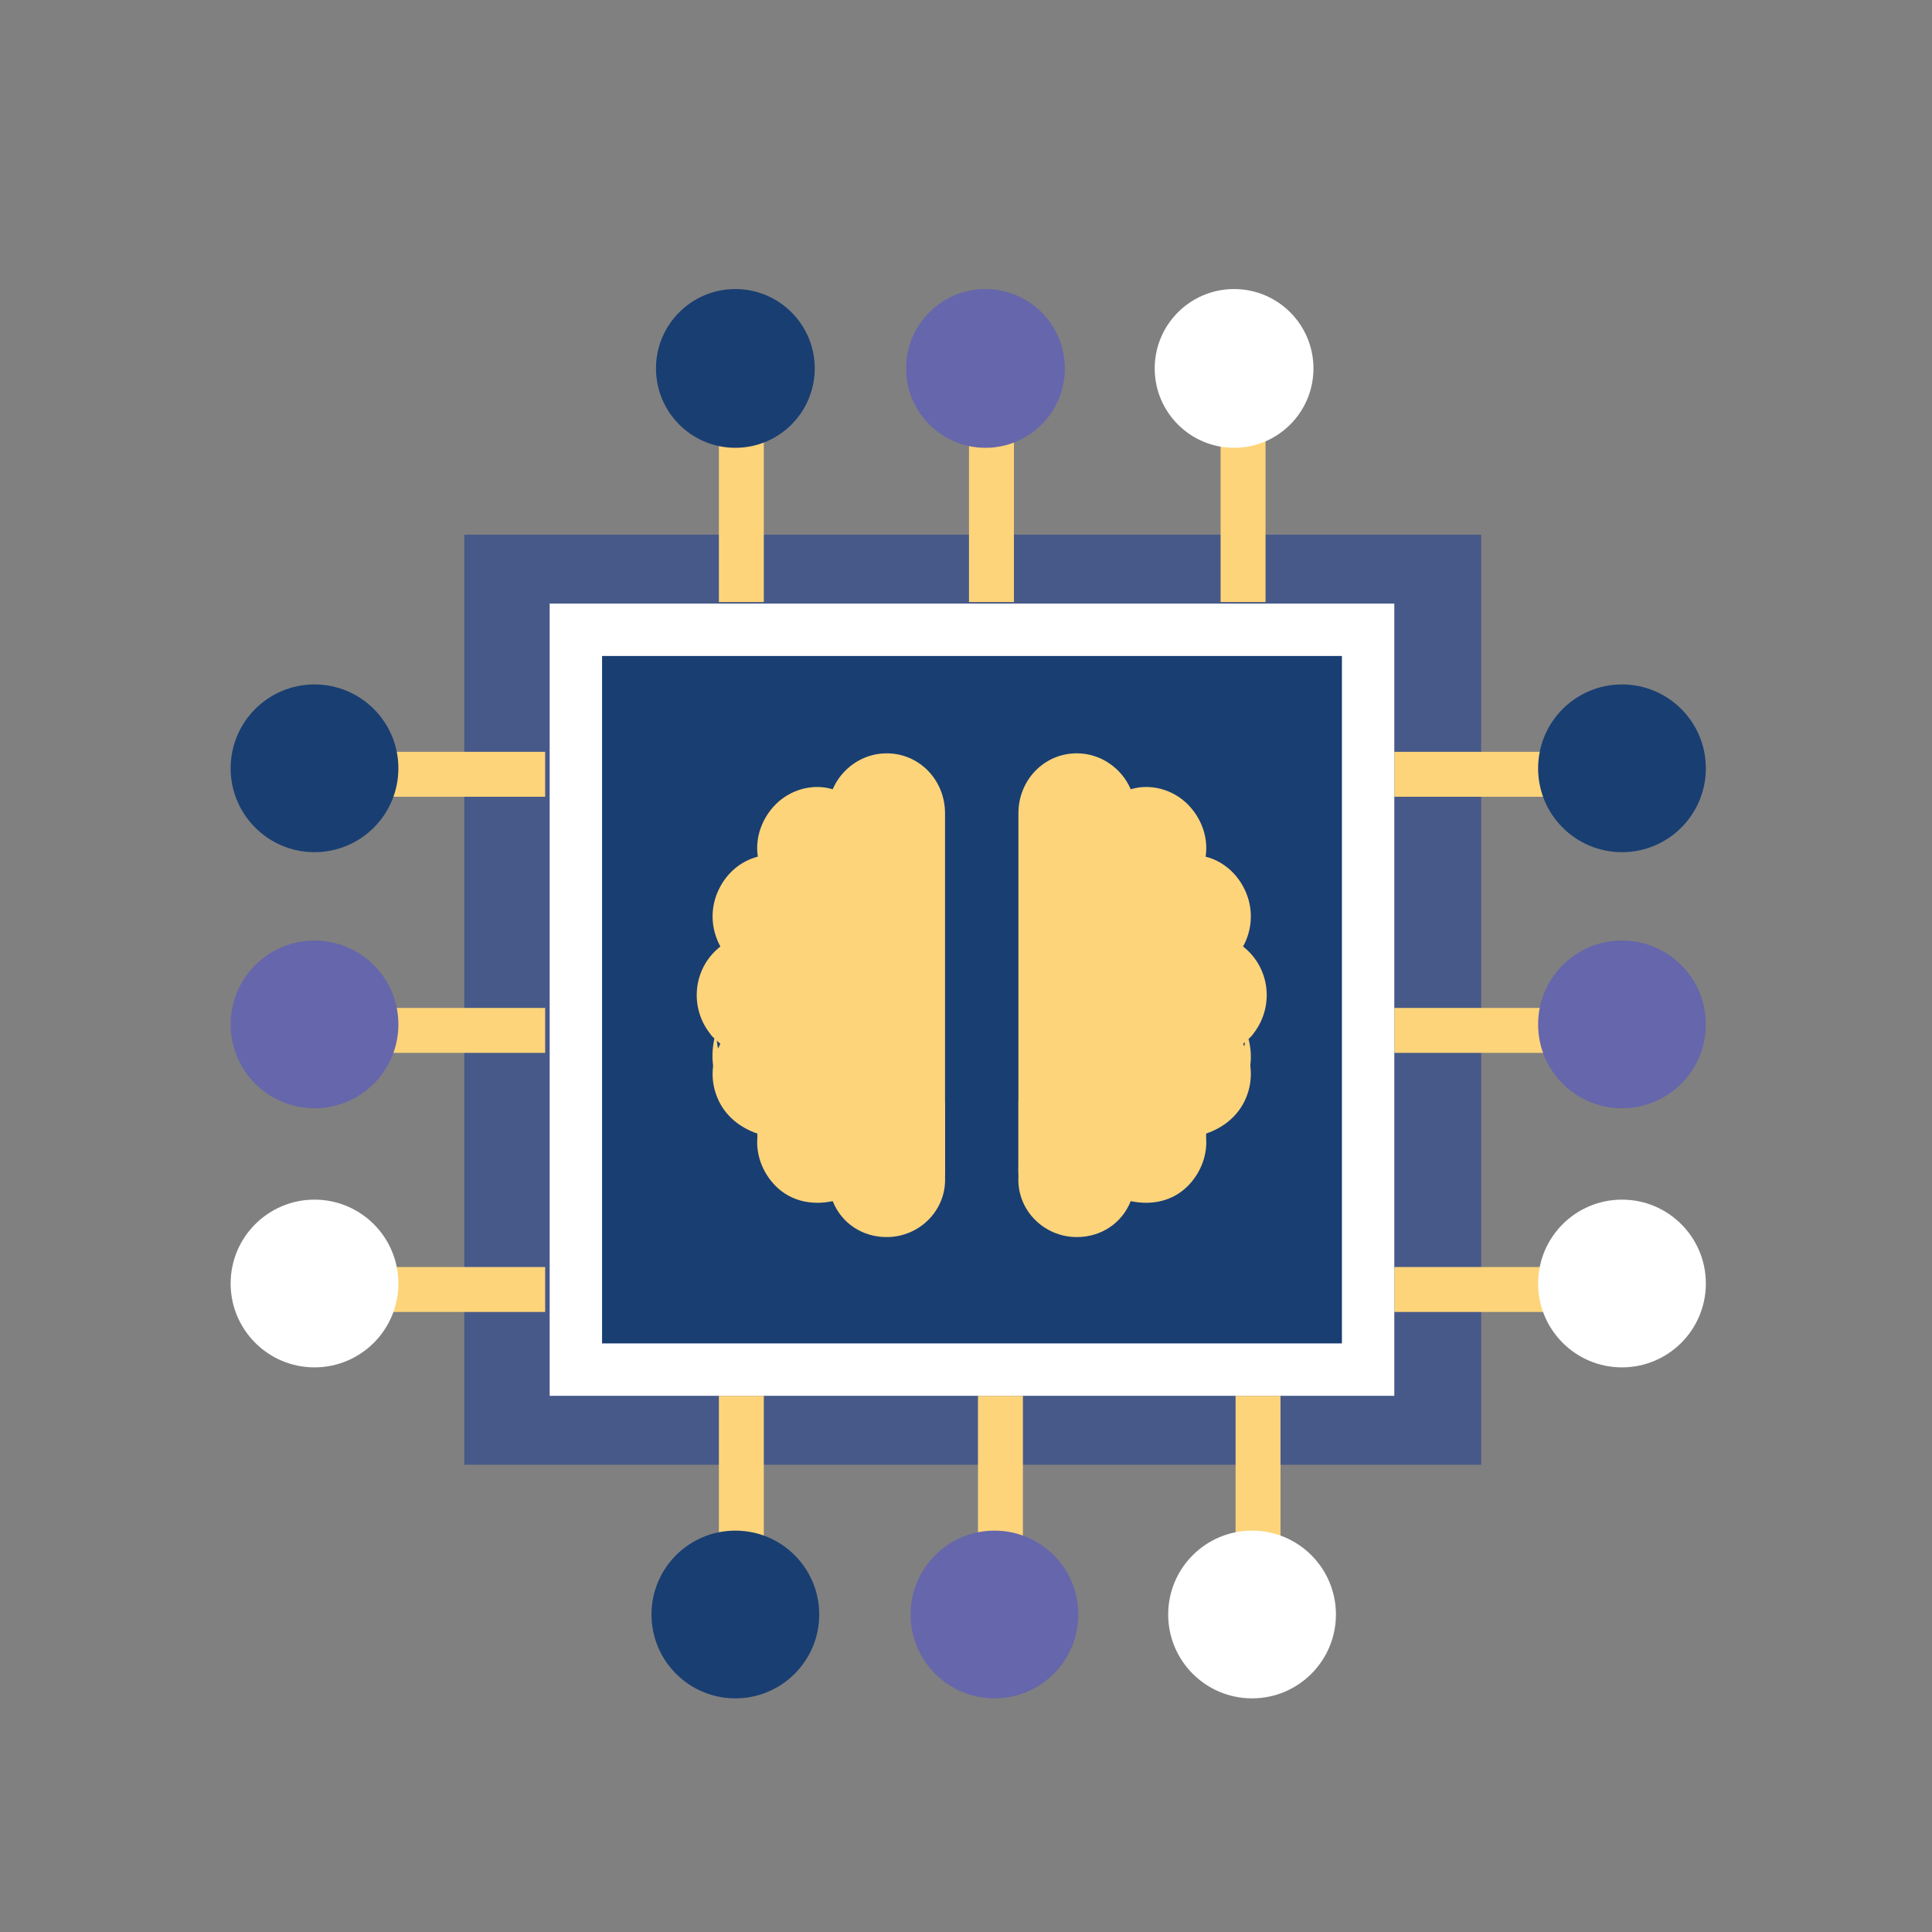 <?xml version="1.0" encoding="UTF-8"?>
<svg xmlns="http://www.w3.org/2000/svg" id="Layer_1" data-name="Layer 1" version="1.1" viewBox="0 0 129 129">
  <rect x="0" y="0" width="129" height="129" fill="#808080" stroke="none"/>
  <defs>
    <style>
      .cls-1 {
        fill: #475989;
      }

      .cls-1, .cls-2, .cls-3, .cls-4, .cls-5 {
        stroke-width: 0px;
      }

      .cls-2 {
        fill: #fdd47a;
      }

      .cls-3 {
        fill: #6666ac;
      }

      .cls-4 {
        fill: #193e72;
      }

      .cls-5 {
        fill: #fff;
      }
    </style>
  </defs>
  <g id="Icon_-_Digital_and_Data" data-name="Icon - Digital and Data">
    <g id="Group_13290" data-name="Group 13290">
      <g id="Group_13250" data-name="Group 13250">
        <g id="Group_13246" data-name="Group 13246">
          <rect id="Rectangle_6086" data-name="Rectangle 6086" class="cls-1" x="31" y="35.7" width="67.9" height="62.1"></rect>
        </g>
        <g id="Group_13247" data-name="Group 13247">
          <g id="Group_13244" data-name="Group 13244">
            <g id="Group_13242" data-name="Group 13242">
              <path id="Path_14934" data-name="Path 14934" class="cls-2" d="M92.8,87.6v-3h13.7v3h-13.7Z"></path>
              <circle id="Ellipse_33" data-name="Ellipse 33" class="cls-5" cx="108.3" cy="85.7" r="5.6"></circle>
            </g>
            <g id="Group_13241" data-name="Group 13241">
              <path id="Path_14934-2" data-name="Path 14934-2" class="cls-2" d="M92.8,70.3v-3h13.7v3h-13.7Z"></path>
              <circle id="Ellipse_33-2" data-name="Ellipse 33-2" class="cls-3" cx="108.3" cy="68.4" r="5.6"></circle>
            </g>
            <g id="Group_13240" data-name="Group 13240">
              <path id="Path_14934-3" data-name="Path 14934-3" class="cls-2" d="M92.8,53.2v-3h13.7v3h-13.7Z"></path>
              <circle id="Ellipse_33-3" data-name="Ellipse 33-3" class="cls-4" cx="108.3" cy="51.3" r="5.6"></circle>
            </g>
          </g>
          <g id="Group_13245" data-name="Group 13245">
            <g id="Group_13242-2" data-name="Group 13242-2">
              <path id="Path_14934-4" data-name="Path 14934-4" class="cls-2" d="M22.7,87.6v-3h13.7v3h-13.7Z"></path>
              <circle id="Ellipse_33-4" data-name="Ellipse 33-4" class="cls-5" cx="21" cy="85.7" r="5.6"></circle>
            </g>
            <g id="Group_13241-2" data-name="Group 13241-2">
              <path id="Path_14934-5" data-name="Path 14934-5" class="cls-2" d="M22.7,70.3v-3h13.7v3h-13.7Z"></path>
              <circle id="Ellipse_33-5" data-name="Ellipse 33-5" class="cls-3" cx="21" cy="68.4" r="5.6"></circle>
            </g>
            <g id="Group_13240-2" data-name="Group 13240-2">
              <path id="Path_14934-6" data-name="Path 14934-6" class="cls-2" d="M22.7,53.2v-3h13.7v3h-13.7Z"></path>
              <circle id="Ellipse_33-6" data-name="Ellipse 33-6" class="cls-4" cx="21" cy="51.3" r="5.6"></circle>
            </g>
          </g>
        </g>
        <g id="Group_13249" data-name="Group 13249">
          <g id="Group_13243" data-name="Group 13243">
            <g id="Group_13242-3" data-name="Group 13242-3">
              <path id="Path_14934-7" data-name="Path 14934-7" class="cls-2" d="M84.5,40.2h-3v-13.7h3v13.7Z"></path>
              <circle id="Ellipse_33-7" data-name="Ellipse 33-7" class="cls-5" cx="82.4" cy="24.6" r="5.3"></circle>
            </g>
            <g id="Group_13241-3" data-name="Group 13241-3">
              <path id="Path_14934-8" data-name="Path 14934-8" class="cls-2" d="M67.7,40.2h-3v-13.7h3v13.7Z"></path>
              <circle id="Ellipse_33-8" data-name="Ellipse 33-8" class="cls-3" cx="65.8" cy="24.6" r="5.3"></circle>
            </g>
            <g id="Group_13240-3" data-name="Group 13240-3">
              <path id="Path_14934-9" data-name="Path 14934-9" class="cls-2" d="M51,40.2h-3v-13.7h3v13.7Z"></path>
              <circle id="Ellipse_33-9" data-name="Ellipse 33-9" class="cls-4" cx="49.1" cy="24.6" r="5.3"></circle>
            </g>
          </g>
          <g id="Group_13248" data-name="Group 13248">
            <g id="Group_13242-4" data-name="Group 13242-4">
              <path id="Path_14934-10" data-name="Path 14934-10" class="cls-2" d="M85.5,106.1h-3v-13.7h3v13.7Z"></path>
              <circle id="Ellipse_33-10" data-name="Ellipse 33-10" class="cls-5" cx="83.6" cy="107.8" r="5.6"></circle>
            </g>
            <g id="Group_13241-4" data-name="Group 13241-4">
              <path id="Path_14934-11" data-name="Path 14934-11" class="cls-2" d="M68.3,106.1h-3v-13.7h3v13.7Z"></path>
              <circle id="Ellipse_33-11" data-name="Ellipse 33-11" class="cls-3" cx="66.4" cy="107.8" r="5.6"></circle>
            </g>
            <g id="Group_13240-4" data-name="Group 13240-4">
              <path id="Path_14934-12" data-name="Path 14934-12" class="cls-2" d="M51,106.1h-3v-13.7h3v13.7Z"></path>
              <circle id="Ellipse_33-12" data-name="Ellipse 33-12" class="cls-4" cx="49.1" cy="107.8" r="5.6"></circle>
            </g>
          </g>
        </g>
        <rect id="Rectangle_6087" data-name="Rectangle 6087" class="cls-4" x="36.7" y="40.3" width="56.4" height="52.9"></rect>
        <path id="Rectangle_6087_-_Outline" data-name="Rectangle 6087 - Outline" class="cls-5" d="M40.2,43.8v45.9h49.4v-45.9h-49.4M36.7,40.3h56.4v52.9h-56.4v-52.9Z"></path>
      </g>
      <g id="Group_13261" data-name="Group 13261">
        <g id="Group_13258" data-name="Group 13258">
          <g id="Group_13252" data-name="Group 13252">
            <g id="Group_13254" data-name="Group 13254">
              <path id="Path_14935" data-name="Path 14935" class="cls-2" d="M68,54.3c0-2.2,1.7-4,3.9-4,1.6,0,3,1,3.6,2.4,1.3-.4,2.8,0,3.8,1,.9.9,1.4,2.2,1.2,3.5,1.2.3,2.2,1.2,2.7,2.4.5,1.2.4,2.5-.2,3.6,1.8,1.4,2.1,4,.7,5.8-.2.3-.5.5-.7.7.6,1.1.7,2.4.2,3.6-.5,1.2-1.5,2-2.7,2.4.2,1.3-.3,2.6-1.2,3.5-1,1-2.4,1.3-3.8,1-.6,1.5-2,2.4-3.6,2.4-2.2,0-4-1.8-3.9-4v-24.1"></path>
              <path id="Path_14936" data-name="Path 14936" class="cls-2" d="M74.6,75.5c-1.1,2.4-5.9,2.5-6.6-2v4.4c-.1,2.3,1.6,4.3,3.9,4.4,1.6,0,3.1-1.1,3.6-2.7.3.1.7.2,1.1.2,1,0,2-.4,2.7-1.2.9-1,1.4-2.4,1.2-3.8,1.3-.4,2.2-1.3,2.7-2.6.5-1.2.4-2.6-.2-3.8.5,1.6-.4,3.3-2,3.8-.6.2-1.3.2-1.9,0,0,1.1-.5,3.6-2.3,4.1-1.8.4-2.2-.9-2.2-.9Z"></path>
            </g>
          </g>
        </g>
        <g id="Group_13260" data-name="Group 13260">
          <g id="Group_13252-2" data-name="Group 13252-2">
            <g id="Group_13254-2" data-name="Group 13254-2">
              <path id="Path_14935-2" data-name="Path 14935-2" class="cls-2" d="M63.1,54.3c0-2.2-1.7-4-3.9-4-1.6,0-3,1-3.6,2.4-1.3-.4-2.8,0-3.8,1-.9.9-1.4,2.2-1.2,3.5-1.2.3-2.2,1.2-2.7,2.4-.5,1.2-.4,2.5.2,3.6-1.8,1.4-2.1,4-.7,5.8.2.3.5.5.7.7-.6,1.1-.7,2.4-.2,3.6.5,1.2,1.5,2,2.7,2.4-.2,1.3.3,2.6,1.2,3.5,1,1,2.4,1.3,3.8,1,.6,1.5,2,2.4,3.6,2.4,2.2,0,4-1.8,3.9-4v-24"></path>
              <path id="Path_14936-2" data-name="Path 14936-2" class="cls-2" d="M56.6,75.5c1.1,2.4,5.9,2.5,6.5-2v4.4c.1,2.3-1.6,4.3-3.9,4.4-1.6,0-3.1-1.1-3.6-2.7-.3.1-.7.2-1.1.2-1,0-2-.4-2.7-1.2-.9-1-1.4-2.4-1.2-3.8-1.2-.4-2.2-1.3-2.7-2.6-.5-1.2-.4-2.6.1-3.8-.5,1.6.4,3.3,2,3.8.6.2,1.3.2,1.9,0,0,1.1.5,3.6,2.3,4.1,1.8.4,2.2-.9,2.2-.9Z"></path>
            </g>
          </g>
        </g>
      </g>
    </g>
  </g>
</svg>
